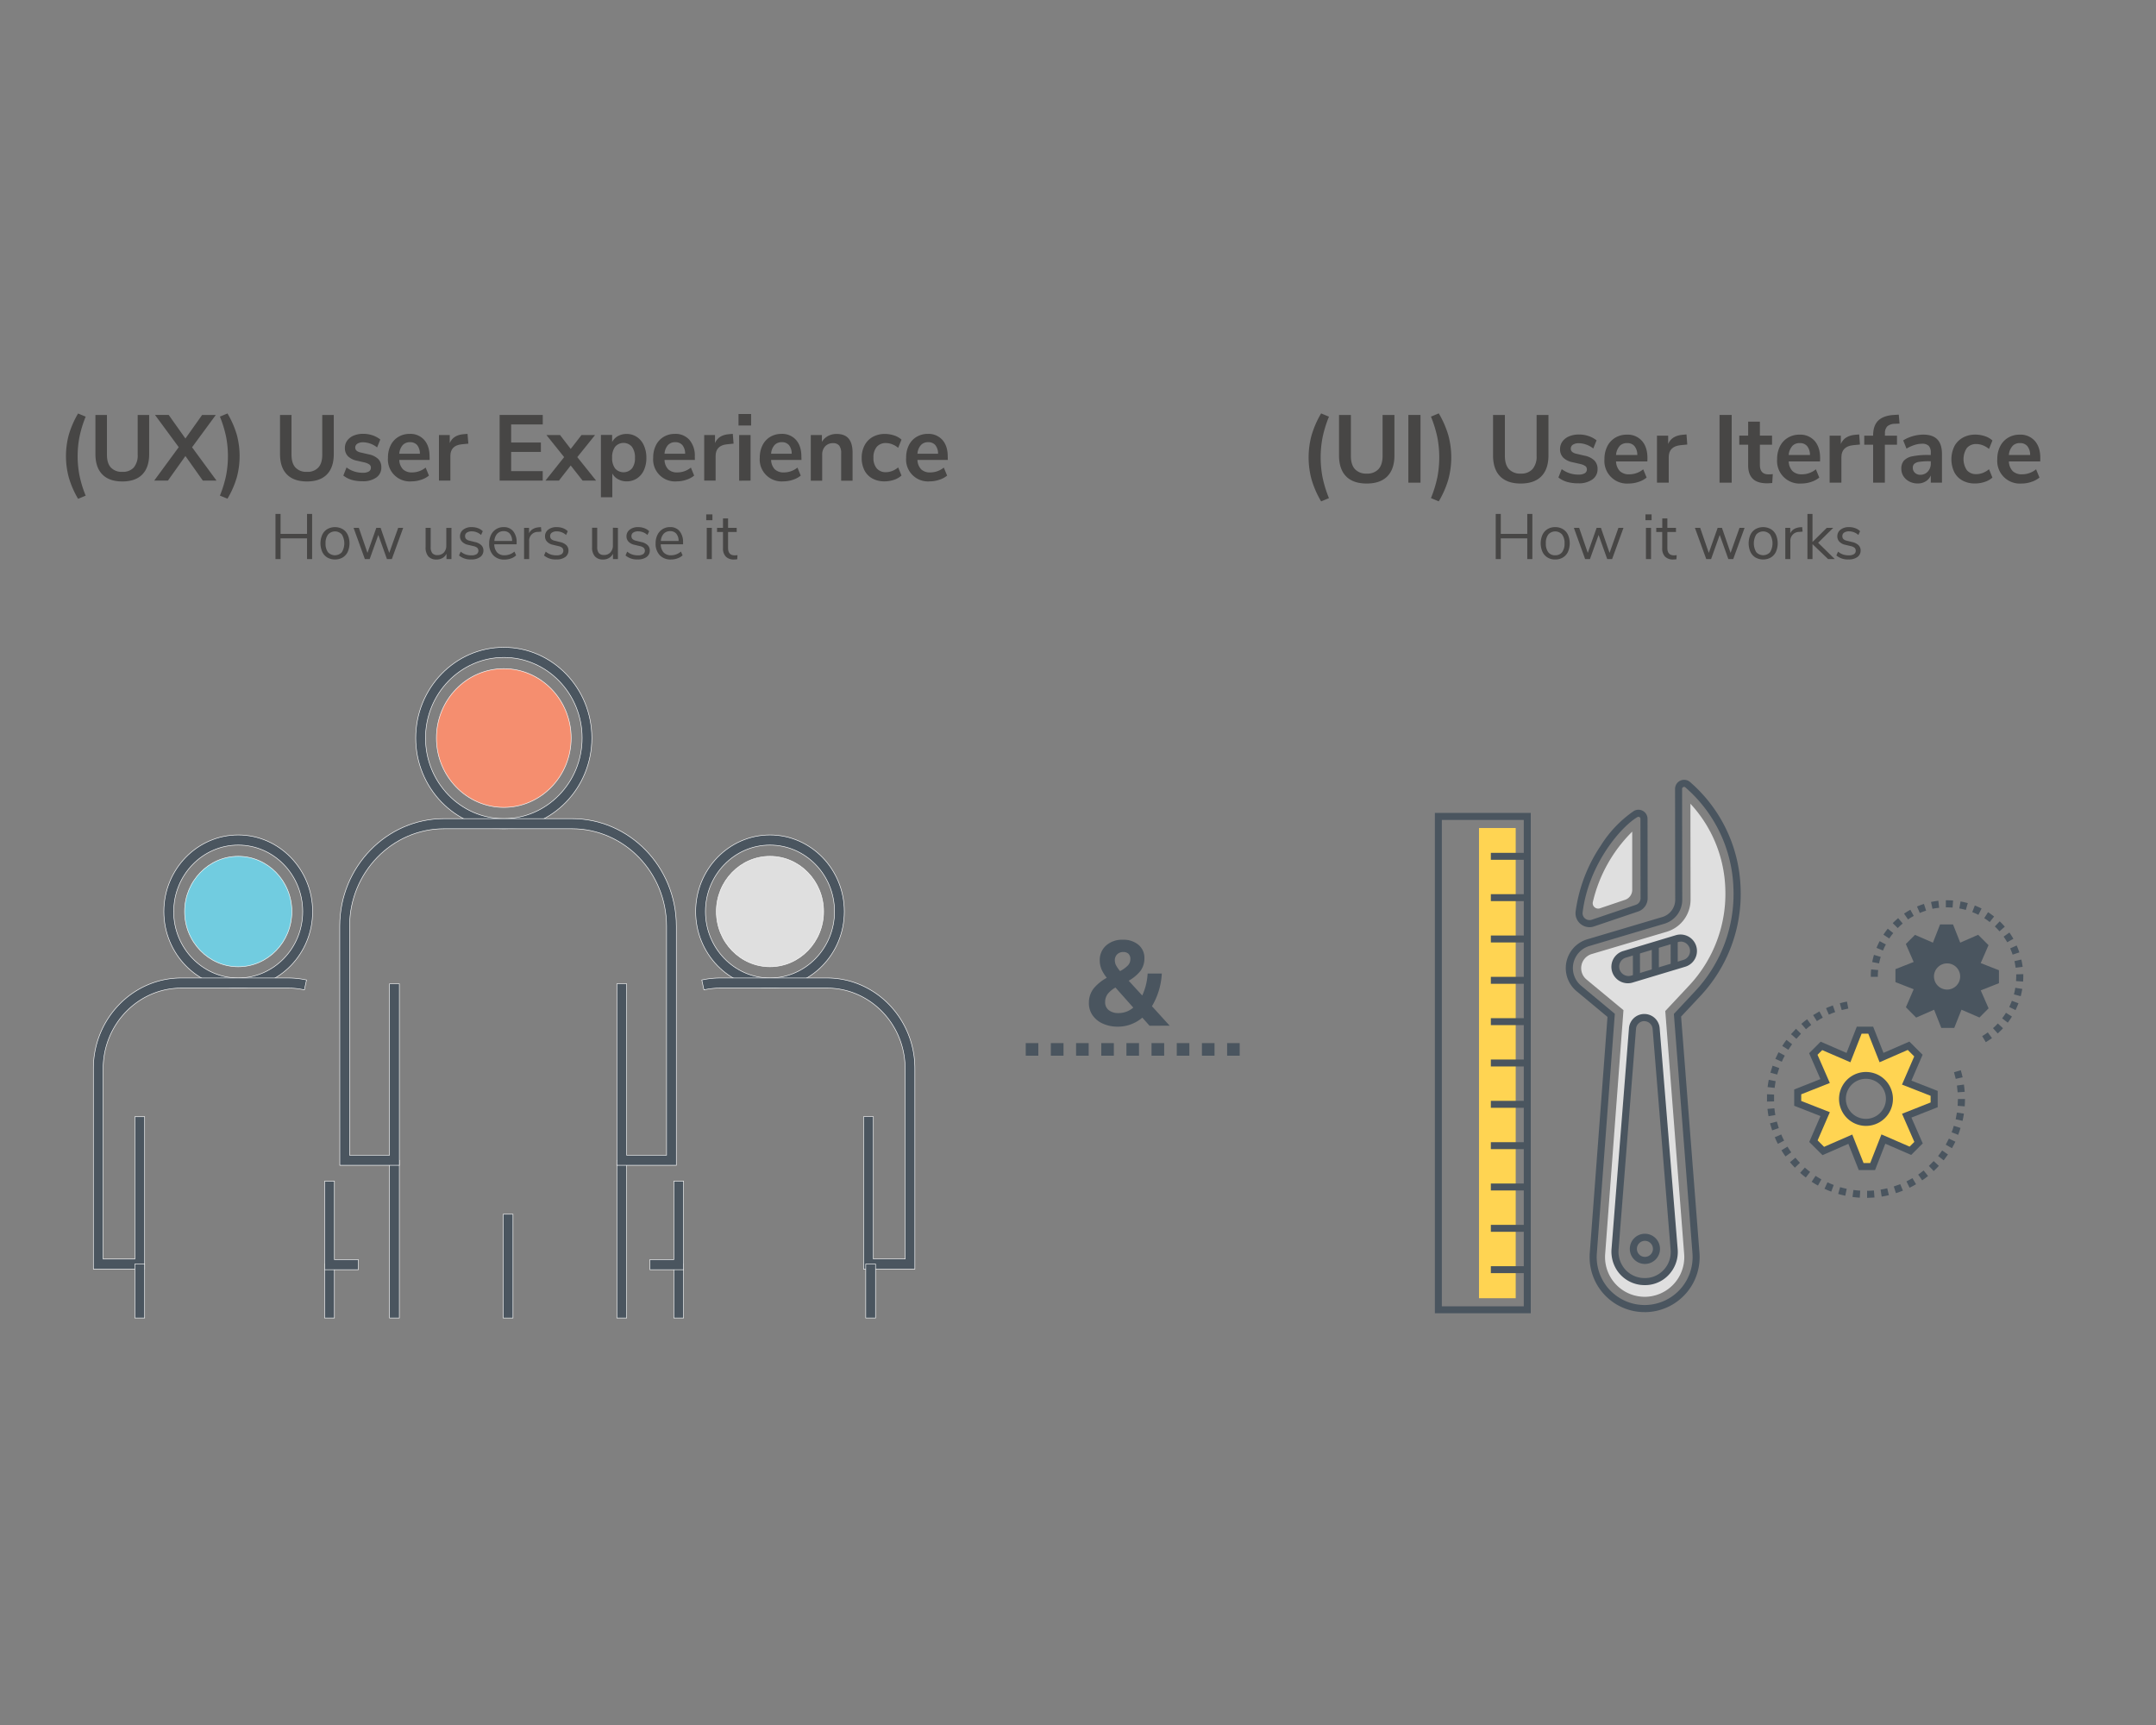 <?xml version="1.0" encoding="UTF-8"?> <svg xmlns="http://www.w3.org/2000/svg" id="Layer_1" data-name="Layer 1" viewBox="0 0 1000 800"><rect x="0" y="0" width="1000" height="800" fill="#808080" stroke="none"/><defs><style>.cls-1,.cls-4,.cls-9{fill:#4a555f;}.cls-2{fill:#ffd452;}.cls-3{fill:#474645;}.cls-4,.cls-5,.cls-6,.cls-7{stroke:#fff;stroke-width:0.25px;}.cls-4,.cls-5,.cls-6,.cls-7,.cls-9{stroke-miterlimit:10;}.cls-5{fill:#f58e6f;}.cls-6,.cls-8{fill:#dfdfdf;}.cls-7{fill:#71cce0;}.cls-9{stroke:#4a555f;}</style></defs><title>OUW_Graphics</title><path class="cls-1" d="M710,609.05H665.53V377H710Zm-41.24-3.22h38V380.26h-38Z"></path><rect class="cls-2" x="685.99" y="384.01" width="17.03" height="218.07"></rect><rect class="cls-1" x="691.49" y="395.52" width="16.89" height="3.22"></rect><rect class="cls-1" x="691.49" y="414.69" width="16.89" height="3.22"></rect><rect class="cls-1" x="691.49" y="433.86" width="16.89" height="3.22"></rect><rect class="cls-1" x="691.49" y="453.03" width="16.89" height="3.22"></rect><rect class="cls-1" x="691.49" y="472.2" width="16.89" height="3.22"></rect><rect class="cls-1" x="691.49" y="491.37" width="16.89" height="3.22"></rect><rect class="cls-1" x="691.49" y="510.54" width="16.89" height="3.22"></rect><rect class="cls-1" x="691.49" y="529.71" width="16.89" height="3.22"></rect><rect class="cls-1" x="691.49" y="548.88" width="16.89" height="3.22"></rect><rect class="cls-1" x="691.49" y="568.05" width="16.89" height="3.22"></rect><rect class="cls-1" x="691.49" y="587.22" width="16.89" height="3.22"></rect><path class="cls-3" d="M31.87,221.29a38.14,38.14,0,0,1,0-19.52,42.93,42.93,0,0,1,4.35-10l3.52,1.46a53.31,53.31,0,0,0-2.9,9.51,47.17,47.17,0,0,0,0,17.62,53.07,53.07,0,0,0,2.9,9.51l-3.52,1.47A42.81,42.81,0,0,1,31.87,221.29Z"></path><path class="cls-3" d="M47.44,220q-3.18-3.24-3.18-9.46V192.44H49.6v18.44c0,2.62.6,4.6,1.82,5.94a6.82,6.82,0,0,0,5.33,2,6.71,6.71,0,0,0,5.29-2,8.6,8.6,0,0,0,1.82-5.92V192.44h5.33v18.14q0,6.18-3.17,9.44t-9.27,3.26Q50.61,223.28,47.44,220Z"></path><path class="cls-3" d="M89.08,207.43l11.34,15.46H94.08L86,211.49l-8.12,11.4H71.52L82.9,207.38l-11-14.94h6.35L86,203.37l7.75-10.93h6.35Z"></path><path class="cls-3" d="M102,229.85a53.9,53.9,0,0,0,2.9-9.51,47.74,47.74,0,0,0,0-17.62,54.15,54.15,0,0,0-2.9-9.51l3.51-1.46a43,43,0,0,1,4.36,10,38.14,38.14,0,0,1,0,19.52,42.87,42.87,0,0,1-4.36,10Z"></path><path class="cls-3" d="M133.05,220q-3.17-3.24-3.17-9.46V192.44h5.33v18.44q0,3.93,1.82,5.94a6.82,6.82,0,0,0,5.33,2,6.7,6.7,0,0,0,5.29-2c1.22-1.35,1.82-3.32,1.82-5.92V192.44h5.34v18.14q0,6.18-3.18,9.44t-9.27,3.26Q136.23,223.28,133.05,220Z"></path><path class="cls-3" d="M163.16,222.55a11.44,11.44,0,0,1-3.91-2l1.48-3.76a12.34,12.34,0,0,0,7.57,2.46,5.27,5.27,0,0,0,2.78-.6,1.94,1.94,0,0,0,.95-1.73,1.77,1.77,0,0,0-.66-1.47,6.76,6.76,0,0,0-2.35-1l-3.38-.77a8.33,8.33,0,0,1-4.28-2.12,5.3,5.3,0,0,1-1.39-3.8,5.72,5.72,0,0,1,1.08-3.44,7,7,0,0,1,3-2.31,11.25,11.25,0,0,1,4.47-.82,13.28,13.28,0,0,1,4.25.69,11.68,11.68,0,0,1,3.62,1.95l-1.48,3.67a10.78,10.78,0,0,0-6.44-2.38,4.83,4.83,0,0,0-2.7.65,2.06,2.06,0,0,0-1,1.81,1.85,1.85,0,0,0,.62,1.43,4.27,4.27,0,0,0,2,.86l3.52.82a8.9,8.9,0,0,1,4.53,2.19,5.41,5.41,0,0,1,1.43,3.91,5.51,5.51,0,0,1-2.32,4.66,10.4,10.4,0,0,1-6.31,1.73A17.64,17.64,0,0,1,163.16,222.55Z"></path><path class="cls-3" d="M199.28,213.3H185.19a6.65,6.65,0,0,0,1.74,4.37,5.83,5.83,0,0,0,4.23,1.42,9.89,9.89,0,0,0,6.26-2.24l1.53,3.71a10.84,10.84,0,0,1-3.62,1.94,13.7,13.7,0,0,1-4.38.74,10.16,10.16,0,0,1-11-11,12.64,12.64,0,0,1,1.26-5.75,9.36,9.36,0,0,1,3.58-3.89,10,10,0,0,1,5.23-1.38,8.54,8.54,0,0,1,6.75,2.81q2.48,2.81,2.47,7.73Zm-12.5-6.87a6.85,6.85,0,0,0-1.59,4h9.56a6.22,6.22,0,0,0-1.26-4,4.19,4.19,0,0,0-3.31-1.36A4.43,4.43,0,0,0,186.78,206.43Z"></path><path class="cls-3" d="M217.23,205.74l-3.09.31q-5.25.55-5.25,5.44v11.4H203.6V201.77h5v3.71q1.61-3.79,6.64-4.14l1.61-.13Z"></path><path class="cls-3" d="M231.74,222.89V192.44h20v4.4H237.08v8.38h13.79v4.37H237.08v8.9h14.64v4.4Z"></path><path class="cls-3" d="M267.76,212l8.72,10.88h-6.27l-5.5-7-5.46,7H253L261.66,212l-8.21-10.24h6.31l4.95,6.44,5-6.44H276Z"></path><path class="cls-3" d="M295.37,202.63a9.08,9.08,0,0,1,3.26,3.91,13.7,13.7,0,0,1,1.17,5.81,13.26,13.26,0,0,1-1.17,5.75,8.85,8.85,0,0,1-3.24,3.8,8.62,8.62,0,0,1-4.78,1.34,8,8,0,0,1-3.93-1,6.53,6.53,0,0,1-2.67-2.64v11h-5.29v-28.9h5.2V205a6.66,6.66,0,0,1,2.69-2.75,8.11,8.11,0,0,1,4-1A8.44,8.44,0,0,1,295.37,202.63Zm-2.26,14.67a7.78,7.78,0,0,0,1.4-5,8.21,8.21,0,0,0-1.4-5.1,5.15,5.15,0,0,0-7.81,0,8.08,8.08,0,0,0-1.38,5.06,8,8,0,0,0,1.38,5,5.21,5.21,0,0,0,7.81,0Z"></path><path class="cls-3" d="M322.31,213.3H308.22a6.64,6.64,0,0,0,1.73,4.37,5.86,5.86,0,0,0,4.23,1.42,9.9,9.9,0,0,0,6.27-2.24l1.52,3.71a10.74,10.74,0,0,1-3.62,1.94,13.61,13.61,0,0,1-4.38.74,10.16,10.16,0,0,1-11-11,12.51,12.51,0,0,1,1.27-5.75,9.36,9.36,0,0,1,3.58-3.89,10,10,0,0,1,5.22-1.38,8.54,8.54,0,0,1,6.75,2.81,11.29,11.29,0,0,1,2.48,7.73Zm-12.51-6.87a6.78,6.78,0,0,0-1.58,4h9.56a6.27,6.27,0,0,0-1.27-4,4.17,4.17,0,0,0-3.3-1.36A4.45,4.45,0,0,0,309.8,206.43Z"></path><path class="cls-3" d="M340.25,205.74l-3.08.31q-5.25.55-5.25,5.44v11.4h-5.29V201.77h5v3.71c1.08-2.53,3.29-3.91,6.65-4.14l1.61-.13Z"></path><path class="cls-3" d="M342.54,192h5.84v5.32h-5.84Zm.3,30.93V201.77h5.29v21.12Z"></path><path class="cls-3" d="M371.74,213.3H357.65a6.64,6.64,0,0,0,1.73,4.37,5.87,5.87,0,0,0,4.24,1.42,9.89,9.89,0,0,0,6.26-2.24l1.52,3.71a10.74,10.74,0,0,1-3.62,1.94,13.61,13.61,0,0,1-4.38.74,10.16,10.16,0,0,1-11-11,12.64,12.64,0,0,1,1.27-5.75,9.36,9.36,0,0,1,3.58-3.89,10,10,0,0,1,5.22-1.38,8.54,8.54,0,0,1,6.75,2.81c1.66,1.87,2.48,4.45,2.48,7.73Zm-12.51-6.87a6.78,6.78,0,0,0-1.58,4h9.56a6.22,6.22,0,0,0-1.27-4,4.17,4.17,0,0,0-3.3-1.36A4.45,4.45,0,0,0,359.23,206.43Z"></path><path class="cls-3" d="M393.62,203.41c1.21,1.44,1.82,3.62,1.82,6.52v13h-5.29V210.24a5.67,5.67,0,0,0-.91-3.59,3.46,3.46,0,0,0-2.86-1.12,4.78,4.78,0,0,0-3.66,1.47,5.55,5.55,0,0,0-1.37,3.93v12h-5.29V201.77h5.16v3.15a7.21,7.21,0,0,1,2.84-2.72,8.4,8.4,0,0,1,4-.95Q391.8,201.25,393.62,203.41Z"></path><path class="cls-3" d="M404.6,221.9a9,9,0,0,1-3.66-3.8,12.46,12.46,0,0,1-1.27-5.75,12.27,12.27,0,0,1,1.34-5.81,9.44,9.44,0,0,1,3.78-3.91,11.39,11.39,0,0,1,5.67-1.38,13.41,13.41,0,0,1,4.3.71,9.05,9.05,0,0,1,3.37,1.93l-1.53,3.8a9.87,9.87,0,0,0-2.77-1.64,7.92,7.92,0,0,0-2.9-.57,5.37,5.37,0,0,0-4.27,1.75,7.44,7.44,0,0,0-1.53,5,7.35,7.35,0,0,0,1.53,5,5.37,5.37,0,0,0,4.27,1.75,7.92,7.92,0,0,0,2.9-.57,9.87,9.87,0,0,0,2.77-1.64l1.53,3.76a9.61,9.61,0,0,1-3.48,2,13.8,13.8,0,0,1-4.4.71A11.43,11.43,0,0,1,404.6,221.9Z"></path><path class="cls-3" d="M439.62,213.3H425.53a6.65,6.65,0,0,0,1.74,4.37,5.83,5.83,0,0,0,4.23,1.42,9.89,9.89,0,0,0,6.26-2.24l1.53,3.71a10.84,10.84,0,0,1-3.62,1.94,13.7,13.7,0,0,1-4.38.74,10.16,10.16,0,0,1-11-11,12.64,12.64,0,0,1,1.26-5.75,9.36,9.36,0,0,1,3.58-3.89,10,10,0,0,1,5.23-1.38,8.54,8.54,0,0,1,6.75,2.81q2.48,2.81,2.47,7.73Zm-12.5-6.87a6.85,6.85,0,0,0-1.59,4h9.56a6.22,6.22,0,0,0-1.26-4,4.19,4.19,0,0,0-3.31-1.36A4.43,4.43,0,0,0,427.12,206.43Z"></path><path class="cls-3" d="M142.41,238.34h2.36v20.94h-2.36v-9.6H130.13v9.6h-2.36V238.34h2.36v9.26h12.28Z"></path><path class="cls-3" d="M151.82,258.56a6.05,6.05,0,0,1-2.35-2.62,9.91,9.91,0,0,1,0-7.94,6.05,6.05,0,0,1,2.35-2.62,7.29,7.29,0,0,1,7.09,0,6.1,6.1,0,0,1,2.37,2.62,9.91,9.91,0,0,1,0,7.94,6.1,6.1,0,0,1-2.37,2.62,7.29,7.29,0,0,1-7.09,0Zm6.75-2.48a8,8,0,0,0,0-8.19,4.28,4.28,0,0,0-6.4,0A6.43,6.43,0,0,0,151,252a6.56,6.56,0,0,0,1.12,4.1,4.36,4.36,0,0,0,6.43,0Z"></path><path class="cls-3" d="M184.69,244.81H187l-5.26,14.47h-2.27l-4-11.2-4,11.2h-2.24L164,244.81h2.44l4,11.61,4.1-11.61h2l4,11.61Z"></path><path class="cls-3" d="M209.39,244.81v14.47h-2.3v-2.47a4.64,4.64,0,0,1-1.88,2,5.36,5.36,0,0,1-2.72.68,4.85,4.85,0,0,1-3.81-1.44,6.25,6.25,0,0,1-1.28-4.26v-9h2.36v8.91a4.41,4.41,0,0,0,.75,2.84,3,3,0,0,0,2.39.9,3.9,3.9,0,0,0,3-1.23A4.62,4.62,0,0,0,207,253v-8.17Z"></path><path class="cls-3" d="M212.91,257.61l.78-1.78a7.29,7.29,0,0,0,2.32,1.32,8.13,8.13,0,0,0,2.66.4,4.3,4.3,0,0,0,2.4-.55,1.95,1.95,0,0,0,.28-2.95,4.12,4.12,0,0,0-1.84-.8l-2.38-.57a5.33,5.33,0,0,1-2.77-1.42,3.51,3.51,0,0,1-1-2.5,3.83,3.83,0,0,1,1.49-3.12,6.15,6.15,0,0,1,4-1.18,8.14,8.14,0,0,1,2.83.49,5.79,5.79,0,0,1,2.24,1.41l-.79,1.75a6.37,6.37,0,0,0-4.28-1.69,4,4,0,0,0-2.31.58,1.85,1.85,0,0,0-.83,1.61,1.9,1.9,0,0,0,.51,1.39,3.43,3.43,0,0,0,1.65.78l2.41.6a6,6,0,0,1,2.94,1.44,3.4,3.4,0,0,1,1,2.51,3.62,3.62,0,0,1-1.5,3,6.66,6.66,0,0,1-4.09,1.12A8.2,8.2,0,0,1,212.91,257.61Z"></path><path class="cls-3" d="M239.62,252.42H229.26a5.74,5.74,0,0,0,1.34,3.81,4.53,4.53,0,0,0,3.46,1.29,6.92,6.92,0,0,0,4.54-1.72l.79,1.75A6.53,6.53,0,0,1,237,259a8.68,8.68,0,0,1-3,.52,6.87,6.87,0,0,1-5.22-2A7.59,7.59,0,0,1,226.9,252a8.69,8.69,0,0,1,.85-3.94,6.32,6.32,0,0,1,5.85-3.6,5.48,5.48,0,0,1,4.42,1.88,7.81,7.81,0,0,1,1.6,5.18Zm-9-4.9a5.48,5.48,0,0,0-1.32,3.35h8.23a5.22,5.22,0,0,0-1.07-3.37,3.58,3.58,0,0,0-2.85-1.17A3.89,3.89,0,0,0,230.64,247.52Z"></path><path class="cls-3" d="M251.11,246.54l-1.54.14a4,4,0,0,0-4.13,4.34v8.26h-2.36V244.81h2.3v2.53c.79-1.69,2.36-2.63,4.68-2.82l.85-.06Z"></path><path class="cls-3" d="M252.33,257.61l.79-1.78a7.36,7.36,0,0,0,2.31,1.32,8.21,8.21,0,0,0,2.66.4,4.36,4.36,0,0,0,2.41-.55,2,2,0,0,0,.27-2.95,4.12,4.12,0,0,0-1.83-.8l-2.39-.57a5.33,5.33,0,0,1-2.76-1.42,3.51,3.51,0,0,1-1-2.5,3.82,3.82,0,0,1,1.48-3.12,6.17,6.17,0,0,1,4-1.18,8,8,0,0,1,2.82.49,5.79,5.79,0,0,1,2.24,1.41l-.78,1.75a6.39,6.39,0,0,0-4.28-1.69A4,4,0,0,0,256,247a1.83,1.83,0,0,0-.83,1.61,1.9,1.9,0,0,0,.51,1.39,3.39,3.39,0,0,0,1.64.78l2.42.6a6,6,0,0,1,2.93,1.44,3.4,3.4,0,0,1,1,2.51,3.63,3.63,0,0,1-1.49,3,6.68,6.68,0,0,1-4.09,1.12A8.21,8.21,0,0,1,252.33,257.61Z"></path><path class="cls-3" d="M286.61,244.81v14.47h-2.3v-2.47a4.64,4.64,0,0,1-1.88,2,5.36,5.36,0,0,1-2.72.68A4.84,4.84,0,0,1,275.9,258a6.25,6.25,0,0,1-1.28-4.26v-9H277v8.91a4.41,4.41,0,0,0,.75,2.84,3,3,0,0,0,2.39.9,3.9,3.9,0,0,0,3-1.23,4.62,4.62,0,0,0,1.13-3.25v-8.17Z"></path><path class="cls-3" d="M290.13,257.61l.78-1.78a7.29,7.29,0,0,0,2.32,1.32,8.13,8.13,0,0,0,2.66.4,4.3,4.3,0,0,0,2.4-.55,1.95,1.95,0,0,0,.28-2.95,4.12,4.12,0,0,0-1.84-.8l-2.38-.57a5.33,5.33,0,0,1-2.77-1.42,3.51,3.51,0,0,1-1-2.5,3.83,3.83,0,0,1,1.49-3.12,6.15,6.15,0,0,1,3.95-1.18,8.14,8.14,0,0,1,2.83.49,5.79,5.79,0,0,1,2.24,1.41l-.79,1.75a6.37,6.37,0,0,0-4.28-1.69,4,4,0,0,0-2.31.58,1.85,1.85,0,0,0-.83,1.61,1.9,1.9,0,0,0,.51,1.39,3.43,3.43,0,0,0,1.65.78l2.41.6a6,6,0,0,1,2.94,1.44,3.4,3.4,0,0,1,1,2.51,3.62,3.62,0,0,1-1.5,3,6.66,6.66,0,0,1-4.09,1.12A8.2,8.2,0,0,1,290.13,257.61Z"></path><path class="cls-3" d="M316.84,252.42H306.48a5.74,5.74,0,0,0,1.34,3.81,4.53,4.53,0,0,0,3.46,1.29,6.92,6.92,0,0,0,4.54-1.72l.79,1.75a6.53,6.53,0,0,1-2.39,1.41,8.68,8.68,0,0,1-3,.52,6.87,6.87,0,0,1-5.22-2,7.59,7.59,0,0,1-1.91-5.49,8.69,8.69,0,0,1,.85-3.94,6.32,6.32,0,0,1,5.85-3.6,5.48,5.48,0,0,1,4.42,1.88,7.81,7.81,0,0,1,1.6,5.18Zm-9-4.9a5.48,5.48,0,0,0-1.32,3.35h8.23a5.22,5.22,0,0,0-1.07-3.37,3.59,3.59,0,0,0-2.86-1.17A3.88,3.88,0,0,0,307.86,247.52Z"></path><path class="cls-3" d="M327.57,238.55h2.86v2.7h-2.86Zm.24,20.73V244.81h2.35v14.47Z"></path><path class="cls-3" d="M342.06,257.46l-.11,1.91a9.43,9.43,0,0,1-1.46.11,5.06,5.06,0,0,1-3.85-1.36,5.28,5.28,0,0,1-1.3-3.8v-7.61h-2.76v-1.9h2.76v-4.39h2.36v4.39h4v1.9h-4v7.43c0,2.28,1,3.41,3.08,3.41A9.07,9.07,0,0,0,342.06,257.46Z"></path><path class="cls-3" d="M708.38,238.34h2.36v20.94h-2.36v-9.6H696.1v9.6h-2.35V238.34h2.35v9.26h12.28Z"></path><path class="cls-3" d="M717.8,258.56a6.07,6.07,0,0,1-2.36-2.62,9.91,9.91,0,0,1,0-7.94,6.07,6.07,0,0,1,2.36-2.62,6.61,6.61,0,0,1,3.53-.92,6.73,6.73,0,0,1,3.55.92,6,6,0,0,1,2.37,2.62,9.91,9.91,0,0,1,0,7.94,6,6,0,0,1-2.37,2.62,6.73,6.73,0,0,1-3.55.92A6.61,6.61,0,0,1,717.8,258.56Zm6.75-2.48a6.53,6.53,0,0,0,1.12-4.11,6.43,6.43,0,0,0-1.14-4.08,4.28,4.28,0,0,0-6.4,0A6.43,6.43,0,0,0,717,252a6.5,6.5,0,0,0,1.12,4.1,3.82,3.82,0,0,0,3.21,1.42A3.87,3.87,0,0,0,724.55,256.08Z"></path><path class="cls-3" d="M750.66,244.81H753l-5.27,14.47h-2.27l-4-11.2-4,11.2h-2.24L730,244.81h2.45l4,11.61,4.1-11.61h2l4,11.61Z"></path><path class="cls-3" d="M763.2,238.55h2.85v2.7H763.2Zm.23,20.73V244.81h2.36v14.47Z"></path><path class="cls-3" d="M777.69,257.46l-.12,1.91a9.29,9.29,0,0,1-1.45.11,5.09,5.09,0,0,1-3.86-1.36,5.32,5.32,0,0,1-1.29-3.8v-7.61h-2.76v-1.9H771v-4.39h2.36v4.39h4v1.9h-4v7.43c0,2.28,1,3.41,3.08,3.41A9.18,9.18,0,0,0,777.69,257.46Z"></path><path class="cls-3" d="M806.82,244.81h2.35l-5.26,14.47h-2.27l-4-11.2-4,11.2h-2.24l-5.26-14.47h2.44l4,11.61,4.1-11.61h2l4,11.61Z"></path><path class="cls-3" d="M814.25,258.56a6.14,6.14,0,0,1-2.36-2.62,9.91,9.91,0,0,1,0-7.94,6.14,6.14,0,0,1,2.36-2.62,7.27,7.27,0,0,1,7.08,0,6.12,6.12,0,0,1,2.38,2.62,9.91,9.91,0,0,1,0,7.94,6.12,6.12,0,0,1-2.38,2.62,7.27,7.27,0,0,1-7.08,0Zm6.75-2.48a8,8,0,0,0,0-8.19,4.29,4.29,0,0,0-6.41,0,8,8,0,0,0,0,8.18,4.36,4.36,0,0,0,6.43,0Z"></path><path class="cls-3" d="M836.09,246.54l-1.55.14a4.06,4.06,0,0,0-4.13,4.34v8.26h-2.35V244.81h2.29v2.53q1.2-2.53,4.69-2.82l.84-.06Z"></path><path class="cls-3" d="M851,259.28H847.9l-7.22-6.92v6.92h-2.35V238.34h2.35v13l6.61-6.54h3l-7,6.92Z"></path><path class="cls-3" d="M851.74,257.61l.79-1.78a7.15,7.15,0,0,0,2.31,1.32,8.13,8.13,0,0,0,2.66.4,4.3,4.3,0,0,0,2.4-.55,1.78,1.78,0,0,0,.83-1.58,1.76,1.76,0,0,0-.55-1.37,4.12,4.12,0,0,0-1.84-.8l-2.38-.57a5.37,5.37,0,0,1-2.77-1.42,3.51,3.51,0,0,1-1-2.5,3.83,3.83,0,0,1,1.49-3.12,6.17,6.17,0,0,1,4-1.18,8,8,0,0,1,2.82.49,5.79,5.79,0,0,1,2.24,1.41l-.79,1.75a6.36,6.36,0,0,0-4.27-1.69,4,4,0,0,0-2.32.58,1.85,1.85,0,0,0-.83,1.61A1.9,1.9,0,0,0,855,250a3.43,3.43,0,0,0,1.65.78l2.41.6a6,6,0,0,1,2.94,1.44,3.4,3.4,0,0,1,1,2.51,3.62,3.62,0,0,1-1.5,3,6.66,6.66,0,0,1-4.09,1.12A8.2,8.2,0,0,1,851.74,257.61Z"></path><path class="cls-3" d="M608.28,222.2a39.36,39.36,0,0,1,0-20.14,44.11,44.11,0,0,1,4.49-10.33l3.63,1.51a54.37,54.37,0,0,0-3,9.8,49,49,0,0,0,0,18.18,54.61,54.61,0,0,0,3,9.8l-3.63,1.51A44.11,44.11,0,0,1,608.28,222.2Z"></path><path class="cls-3" d="M624.34,220.91q-3.27-3.34-3.27-9.76V192.44h5.5v19c0,2.7.62,4.75,1.87,6.13a7.05,7.05,0,0,0,5.5,2.07,6.94,6.94,0,0,0,5.46-2.1c1.25-1.39,1.87-3.43,1.87-6.1v-19h5.5v18.71q0,6.38-3.27,9.73t-9.56,3.37Q627.61,224.25,624.34,220.91Z"></path><path class="cls-3" d="M653.23,223.85V192.44h5.63v31.41Z"></path><path class="cls-3" d="M663.71,231a56.29,56.29,0,0,0,3-9.8,49,49,0,0,0,0-18.18,56,56,0,0,0-3-9.8l3.62-1.51a44.11,44.11,0,0,1,4.49,10.33,39.36,39.36,0,0,1,0,20.14,44.11,44.11,0,0,1-4.49,10.33Z"></path><path class="cls-3" d="M695.78,220.91q-3.27-3.34-3.27-9.76V192.44H698v19c0,2.7.62,4.75,1.88,6.13a7,7,0,0,0,5.49,2.07,6.94,6.94,0,0,0,5.46-2.1,8.86,8.86,0,0,0,1.88-6.1v-19h5.5v18.71q0,6.38-3.28,9.73t-9.56,3.37C701.17,224.25,698,223.13,695.78,220.91Z"></path><path class="cls-3" d="M726.83,223.49a11.78,11.78,0,0,1-4-2.05l1.53-3.88a12.65,12.65,0,0,0,7.81,2.54,5.35,5.35,0,0,0,2.86-.62,2,2,0,0,0,1-1.78,1.83,1.83,0,0,0-.68-1.52,7.08,7.08,0,0,0-2.42-1l-3.49-.8a8.48,8.48,0,0,1-4.41-2.18,5.46,5.46,0,0,1-1.44-3.92,5.87,5.87,0,0,1,1.11-3.54,7.24,7.24,0,0,1,3.1-2.39,11.78,11.78,0,0,1,4.61-.84,13.49,13.49,0,0,1,4.38.71,11.93,11.93,0,0,1,3.73,2L739,208a11.19,11.19,0,0,0-6.64-2.45,5,5,0,0,0-2.79.67,2.12,2.12,0,0,0-1,1.87,1.93,1.93,0,0,0,.64,1.47,4.42,4.42,0,0,0,2,.89l3.62.85a9.08,9.08,0,0,1,4.67,2.25,5.55,5.55,0,0,1,1.48,4,5.68,5.68,0,0,1-2.4,4.81,10.65,10.65,0,0,1-6.5,1.78A18.35,18.35,0,0,1,726.83,223.49Z"></path><path class="cls-3" d="M764.08,214H749.55a6.89,6.89,0,0,0,1.79,4.5,6,6,0,0,0,4.37,1.47,10.18,10.18,0,0,0,6.45-2.32l1.58,3.83a11.35,11.35,0,0,1-3.74,2,13.91,13.91,0,0,1-4.51.76,10.48,10.48,0,0,1-11.31-11.31,13,13,0,0,1,1.31-5.93,9.68,9.68,0,0,1,3.69-4,10.28,10.28,0,0,1,5.39-1.42,8.8,8.8,0,0,1,7,2.89q2.55,2.9,2.55,8Zm-12.89-7.09a7,7,0,0,0-1.64,4.1h9.87a6.49,6.49,0,0,0-1.31-4.12,4.27,4.27,0,0,0-3.41-1.4A4.58,4.58,0,0,0,751.19,206.87Z"></path><path class="cls-3" d="M782.59,206.16l-3.19.31q-5.42.59-5.41,5.61v11.77h-5.45V202.06h5.19v3.83c1.1-2.61,3.39-4,6.85-4.27l1.66-.14Z"></path><path class="cls-3" d="M797.56,223.85V192.44h5.63v31.41Z"></path><path class="cls-3" d="M822.26,219.88,822,224a23.55,23.55,0,0,1-2.4.14q-4.5,0-6.64-2.12t-2.13-6.3v-9.49h-4.11v-4.19h4.11v-6.5h5.45v6.5h5.63v4.19h-5.63v9.4c0,2.91,1.33,4.36,4,4.36A15.74,15.74,0,0,0,822.26,219.88Z"></path><path class="cls-3" d="M844.17,214H829.64a6.84,6.84,0,0,0,1.79,4.5,6,6,0,0,0,4.36,1.47,10.19,10.19,0,0,0,6.46-2.32l1.57,3.83a11.3,11.3,0,0,1-3.73,2,14,14,0,0,1-4.52.76,10.47,10.47,0,0,1-11.3-11.31,13,13,0,0,1,1.31-5.93,9.61,9.61,0,0,1,3.69-4,10.26,10.26,0,0,1,5.39-1.42,8.81,8.81,0,0,1,7,2.89q2.55,2.9,2.55,8Zm-12.9-7.09a7,7,0,0,0-1.63,4.1h9.86a6.43,6.43,0,0,0-1.31-4.12,4.25,4.25,0,0,0-3.4-1.4A4.59,4.59,0,0,0,831.27,206.87Z"></path><path class="cls-3" d="M862.68,206.16l-3.19.31q-5.41.59-5.41,5.61v11.77h-5.46V202.06h5.2v3.83c1.1-2.61,3.39-4,6.85-4.27l1.66-.14Z"></path><path class="cls-3" d="M874.24,202.06h5.63v4.19h-5.63v17.6h-5.45v-17.6h-4.11v-4.19h4.11c0-3.12.79-5.46,2.37-7s4.06-2.45,7.4-2.63l2.14-.13.35,4.14-2,.09a5.66,5.66,0,0,0-3.67,1.18,4.49,4.49,0,0,0-1.09,3.37Z"></path><path class="cls-3" d="M898.55,203.75q2.18,2.24,2.18,6.86v13.24h-5.19V220.5a5.76,5.76,0,0,1-2.34,2.72,6.82,6.82,0,0,1-3.68,1,8.37,8.37,0,0,1-3.89-.89,7,7,0,0,1-2.75-2.45,6.28,6.28,0,0,1-1-3.47,5.58,5.58,0,0,1,1.2-3.79,7.19,7.19,0,0,1,3.91-2,35.24,35.24,0,0,1,7.46-.62h1.09v-1a4.51,4.51,0,0,0-.94-3.21,4.21,4.21,0,0,0-3.12-1,11.61,11.61,0,0,0-3.56.6,18,18,0,0,0-3.64,1.67l-1.53-3.83a18.26,18.26,0,0,1,9.12-2.67Q896.37,201.53,898.55,203.75Zm-4.39,14.95a5.44,5.44,0,0,0,1.38-3.85v-.94h-.79a29.25,29.25,0,0,0-4.54.27,4.45,4.45,0,0,0-2.31.93,2.45,2.45,0,0,0-.7,1.83,3.09,3.09,0,0,0,1,2.34,3.41,3.41,0,0,0,2.45.91A4.58,4.58,0,0,0,894.16,218.7Z"></path><path class="cls-3" d="M910.18,222.82a9.26,9.26,0,0,1-3.77-3.92,13.93,13.93,0,0,1,.06-11.92,9.8,9.8,0,0,1,3.91-4,11.71,11.71,0,0,1,5.85-1.42,13.67,13.67,0,0,1,4.43.73,9.36,9.36,0,0,1,3.47,2l-1.58,3.92a10.46,10.46,0,0,0-2.85-1.69,8.44,8.44,0,0,0-3-.58,5.51,5.51,0,0,0-4.41,1.81,9.28,9.28,0,0,0,0,10.33,5.54,5.54,0,0,0,4.41,1.81,8.44,8.44,0,0,0,3-.58,10.25,10.25,0,0,0,2.85-1.7l1.58,3.88a9.93,9.93,0,0,1-3.58,2,14.15,14.15,0,0,1-4.54.73A11.77,11.77,0,0,1,910.18,222.82Z"></path><path class="cls-3" d="M946.3,214H931.76a6.89,6.89,0,0,0,1.79,4.5,6.06,6.06,0,0,0,4.37,1.47,10.21,10.21,0,0,0,6.46-2.32l1.57,3.83a11.4,11.4,0,0,1-3.73,2,14,14,0,0,1-4.52.76,10.48,10.48,0,0,1-11.31-11.31A13,13,0,0,1,927.7,207a9.74,9.74,0,0,1,3.69-4,10.28,10.28,0,0,1,5.39-1.42,8.8,8.8,0,0,1,7,2.89q2.57,2.9,2.56,8Zm-12.9-7.09a7,7,0,0,0-1.64,4.1h9.87a6.49,6.49,0,0,0-1.31-4.12,4.27,4.27,0,0,0-3.41-1.4A4.58,4.58,0,0,0,933.4,206.87Z"></path><rect class="cls-4" x="286.11" y="538.09" width="4.54" height="73.16"></rect><rect class="cls-4" x="180.68" y="538.09" width="4.54" height="73.16"></rect><path class="cls-4" d="M192.82,342.27c0-23.19,18.32-42.06,40.85-42.06s40.84,18.87,40.84,42.06-18.32,42.07-40.84,42.07S192.82,365.47,192.82,342.27Zm4.54,0c0,20.62,16.29,37.39,36.31,37.39S270,362.89,270,342.27s-16.29-37.38-36.3-37.38S197.36,321.66,197.36,342.27Z"></path><path class="cls-5" d="M233.67,374.45c17.23,0,31.24-14.44,31.24-32.18s-14-32.17-31.24-32.17-31.25,14.43-31.25,32.17S216.44,374.45,233.67,374.45Z"></path><path class="cls-4" d="M157.61,540.43h27.62V456.25h-4.55v79.5H162.15V429.52c0-24.91,19.68-45.18,43.88-45.18h59.25c24.2,0,43.88,20.27,43.88,45.18V535.75H290.65v-79.5h-4.54v84.18H313.7V429.52c0-27.49-21.72-49.86-48.42-49.86H206c-26.7,0-48.42,22.37-48.42,49.86Z"></path><rect class="cls-4" x="233.39" y="563.11" width="4.54" height="48.15"></rect><path class="cls-4" d="M322.66,422.74c0-19.58,15.46-35.51,34.47-35.51s34.48,15.93,34.48,35.51-15.46,35.5-34.48,35.5S322.66,442.32,322.66,422.74Zm4.54,0c0,17,13.43,30.82,29.93,30.82s29.94-13.83,29.94-30.82-13.43-30.83-29.94-30.83S327.2,405.74,327.2,422.74Z"></path><path class="cls-6" d="M357.13,448.35c13.72,0,24.88-11.49,24.88-25.61s-11.16-25.62-24.88-25.62-24.87,11.49-24.87,25.62S343.42,448.35,357.13,448.35Z"></path><path class="cls-4" d="M400.54,588.56h23.79v-93c0-23.17-18.3-42-40.8-42H334.06a40.06,40.06,0,0,0-8.55.93l1,4.58a35,35,0,0,1,7.59-.83h49.47c20,0,36.25,16.76,36.25,37.35v88.29H405.09v-66h-4.55Z"></path><rect class="cls-4" x="312.52" y="586.22" width="4.54" height="25.03"></rect><polygon class="cls-4" points="301.43 588.85 317.07 588.85 317.07 547.79 312.52 547.79 312.52 584.17 301.43 584.17 301.43 588.85"></polygon><path class="cls-4" d="M76,422.74c0-19.58,15.47-35.51,34.48-35.51S145,403.16,145,422.74s-15.47,35.5-34.48,35.5S76,442.32,76,422.74Zm4.55,0c0,17,13.43,30.82,29.93,30.82s29.93-13.82,29.93-30.82S127,391.91,110.5,391.91,80.57,405.74,80.57,422.74Z"></path><path class="cls-7" d="M110.5,448.35c-13.71,0-24.87-11.49-24.87-25.61s11.16-25.62,24.87-25.62,24.87,11.49,24.87,25.62S124.22,448.35,110.5,448.35Z"></path><path class="cls-4" d="M43.31,588.56H67.09V517.89H62.55v66H47.85V495.59c0-20.59,16.26-37.35,36.25-37.35h49.48a35,35,0,0,1,7.59.83l1-4.58a39.9,39.9,0,0,0-8.54-.93H84.1c-22.49,0-40.79,18.86-40.79,42Z"></path><rect class="cls-4" x="62.55" y="586.22" width="4.54" height="25.03"></rect><rect class="cls-4" x="401.55" y="586.22" width="4.54" height="25.03"></rect><rect class="cls-4" x="150.57" y="586.22" width="4.54" height="25.03"></rect><polygon class="cls-4" points="150.57 588.85 166.2 588.85 166.2 584.17 155.11 584.17 155.11 547.79 150.57 547.79 150.57 588.85"></polygon><g id="Group_18" data-name="Group 18"><path id="Path_90" data-name="Path 90" class="cls-2" d="M897.11,507.07l-12.74-5,5.44-12.55L886,485.77l-.78-.79-12.54,5.48-5-12.72h-5.34l-5,12.73L844.82,485l-3.76,3.77,5.48,12.52-12.72,5v5.33l12.73,5-5.43,12.54,1.13,1.11,3.43,3.43,12.53-5.47,5,12.72h5.32l5-12.74,12.55,5.44,3.48-3.49.28-.28-5.47-12.53,12.71-5Zm-31.68,13.44a10.85,10.85,0,1,1,.12,0Z"></path></g><g id="Group_19" data-name="Group 19"><path id="Path_91" data-name="Path 91" class="cls-1" d="M869.69,542.65h-7.55l-4.82-12.18-12,5.25-6.15-6.12,5.21-12-12.19-4.78v-7.56l12.17-4.81-5.24-12,5.34-5.35,12,5.21,4.77-12.19h7.57l4.81,12.17,12-5.24,6.14,6.11-5.2,12,12.19,4.77v7.56l-12.18,4.81,5.26,12-1.12,1.07-4.25,4.26-12-5.21Zm-5.33-3.27h3.09l5.2-13.27,13.07,5.66,2.19-2.19-5.71-13.05,13.26-5.24V508.2L882.19,503l5.67-13.07-3-3-13.07,5.7-5.24-13.25h-3.1l-5.2,13.27L845.19,487,843,489.18l5.71,13.08-13.26,5.24v3.09l13.27,5.21-5.67,13.07,3,3,13.07-5.71Z"></path></g><g id="Group_20" data-name="Group 20"><path id="Path_92" data-name="Path 92" class="cls-1" d="M865.44,522.15a12.5,12.5,0,1,1,.09,0Zm0-21.84a9.29,9.29,0,1,0,5.2,1.59,9.18,9.18,0,0,0-5.2-1.59Z"></path></g><g id="Group_21" data-name="Group 21"><path id="Path_93" data-name="Path 93" class="cls-1" d="M925.47,451.09l-9-3.53,3.85-8.86L917.65,436l-.56-.55-8.85,3.87-3.55-9h-3.78l-3.52,9-8.87-3.85L886.06,438l-.2.2,3.88,8.86-9,3.55v3.76l9,3.53-3.84,8.87.8.79,2.33,2.33.1.1L898,466.1l3.55,9h3.76l3.53-9,8.87,3.84,2.46-2.47.19-.2-3.87-8.86,9-3.54Zm-22.39,9.5a7.65,7.65,0,1,1,.13,0Z"></path></g><g id="Group_22" data-name="Group 22"><path id="Path_94" data-name="Path 94" class="cls-1" d="M906.42,476.72h-6l-3.34-8.44-8.33,3.64L884,467.13l3.61-8.34-8.46-3.32v-6l8.45-3.34-3.63-8.32,4.24-4.25,8.32,3.62,3.32-8.46h6l3.34,8.45,8.31-3.64,4.82,4.8-3.62,8.33,8.46,3.31v6l-8.45,3.34,3.64,8.32-4.23,4.26-8.34-3.62Zm-3.76-3.27h1.52l3.74-9.53,9.41,4.07,1.08-1.08-4.11-9.4,9.53-3.76v-1.54l-9.54-3.74,4.08-9.4-1.64-1.64-9.39,4.11L903.57,432H902l-3.74,9.54-9.4-4.08-1.08,1.08,4.1,9.39-9.53,3.77v1.53l9.55,3.74-4.08,9.4,1.65,1.65,9.39-4.11Z"></path></g><g id="Group_23" data-name="Group 23"><path id="Path_95" data-name="Path 95" class="cls-1" d="M903.09,462.23a9.36,9.36,0,0,1-7.68-4,9.21,9.21,0,0,1-1.7-5.34,9.36,9.36,0,1,1,9.38,9.34Zm0-15.44a6.09,6.09,0,0,0-6.07,6.09,6,6,0,0,0,1.11,3.46,6.07,6.07,0,1,0,5-9.55Z"></path></g><g id="Group_24" data-name="Group 24"><path id="Path_96" data-name="Path 96" class="cls-1" d="M866,555.53l0-3.28c1,0,2.12-.06,3.16-.15l.27,3.27C868.28,555.46,867.14,555.51,866,555.53Zm-3.39-.08c-1.11-.07-2.26-.18-3.38-.33l.43-3.25c1,.14,2.1.25,3.15.31Zm10.16-.5-.52-3.24c1-.17,2.08-.37,3.09-.62l.77,3.19c-1.1.27-2.22.49-3.34.67Zm-16.89-.41c-1.12-.23-2.23-.51-3.3-.83l.91-3.15c1,.29,2,.55,3.06.77Zm23.5-1.17-1-3.13c1-.32,2-.67,3-1.06l1.23,3c-1.05.42-2.12.81-3.2,1.15Zm-30-.73c-1.06-.39-2.12-.83-3.14-1.31l1.38-3c.95.44,1.93.83,2.91,1.21Zm36.33-1.81-1.45-2.94c.94-.46,1.87-1,2.78-1.5l1.67,2.83c-1,.57-2,1.12-3,1.61Zm-42.5-1c-1-.56-2-1.14-2.92-1.76l1.8-2.74c.88.57,1.79,1.11,2.7,1.63Zm48.36-2.41-1.87-2.7c.86-.59,1.71-1.23,2.52-1.89l2.06,2.55c-.86.7-1.77,1.4-2.71,2Zm-54-1.32c-.89-.68-1.77-1.41-2.62-2.17l2.18-2.45c.79.7,1.61,1.39,2.44,2Zm59.33-3-2.24-2.39c.76-.72,1.51-1.48,2.22-2.25l2.41,2.23c-.75.83-1.55,1.64-2.39,2.41Zm-64.4-1.57c-.79-.82-1.55-1.67-2.27-2.53l2.52-2.1c.67.8,1.37,1.59,2.11,2.35Zm69-3.43-2.57-2c.66-.84,1.29-1.67,1.87-2.55l2.72,1.85c-.63.93-1.31,1.85-2,2.74Zm-73.35-1.78c-.66-.92-1.29-1.88-1.88-2.84l2.8-1.71c.56.89,1.13,1.78,1.74,2.63Zm77.17-3.84-2.84-1.63c.52-.92,1-1.86,1.47-2.8l3,1.42c-.48,1-1,2-1.58,3Zm-80.71-2c-.51-1-1-2-1.43-3.08l3-1.27c.4,1,.85,1.92,1.33,2.85Zm83.66-4.17-3.06-1.2c.39-1,.74-2,1-3l3.13,1c-.32,1.09-.7,2.17-1.11,3.22Zm-86.3-2.09c-.36-1.07-.69-2.17-1-3.26l3.17-.81c.26,1,.56,2,.9,3Zm88.3-4.41-3.19-.73c.23-1,.43-2.07.59-3.1l3.24.49c-.16,1.12-.38,2.25-.63,3.35Zm-90-2.17c-.2-1.11-.36-2.25-.47-3.37L823,514c.11,1,.25,2.09.44,3.12Zm91-4.55-3.27-.25c.08-1,.12-2.1.13-3.15h3.28c0,1.15-.05,2.29-.13,3.41Zm-91.69-2.22c0-.42,0-.84,0-1.27,0-.71,0-1.42,0-2.12l3.28.14c0,.65,0,1.32,0,2,0,.39,0,.79,0,1.18ZM908,506.58c-.07-1-.19-2.1-.34-3.14l3.25-.46c.16,1.11.28,2.25.36,3.37Zm-84.89-2.05-3.26-.38c.13-1.11.31-2.25.53-3.36l3.21.62c-.19,1-.35,2.1-.47,3.14Zm84-4.19c-.23-1-.5-2.06-.8-3.06l3.14-.95c.32,1.07.62,2.18.86,3.29Zm-82.79-2-3.16-.86c.3-1.1.64-2.19,1-3.25l3.09,1.11c-.35,1-.66,2-.94,3Zm2.12-5.95-3-1.32c.45-1,1-2.06,1.48-3.06l2.9,1.54c-.49.95-1,1.91-1.38,2.86Zm3-5.56-2.79-1.75c.61-1,1.25-1.9,1.93-2.81l2.63,2c-.61.86-1.21,1.74-1.77,2.62Zm3.76-5.07-2.49-2.14c.74-.86,1.52-1.7,2.31-2.51l2.32,2.32c-.74.77-1.45,1.54-2.13,2.34Zm4.45-4.45-2.15-2.49c.86-.73,1.75-1.45,2.66-2.12l1.94,2.63c-.82.63-1.65,1.29-2.44,2Zm5.06-3.76-1.75-2.78c1-.61,2-1.19,2.94-1.71l1.54,2.89c-.91.5-1.82,1-2.71,1.6Zm5.57-3-1.33-3c1-.46,2.09-.88,3.16-1.26l1.09,3.09c-1,.35-2,.75-2.91,1.17Zm5.94-2.11-.87-3.17c1.09-.3,2.21-.56,3.31-.77l.63,3.22c-1,.2-2.05.44-3.06.7Z"></path></g><g id="Group_25" data-name="Group 25"><path id="Path_97" data-name="Path 97" class="cls-1" d="M921.05,483.33l-1.67-2.82c.89-.53,1.77-1.11,2.61-1.72l1.94,2.65C923,482.11,922,482.75,921.05,483.33Zm5.54-4.05-2.19-2.45a28.68,28.68,0,0,0,2.23-2.18l2.41,2.22a32.89,32.89,0,0,1-2.46,2.41Zm4.66-5-2.61-2c.62-.84,1.22-1.69,1.76-2.58l2.78,1.73a31.39,31.39,0,0,1-1.93,2.83Zm3.61-5.84L931.92,467c.45-.93.87-1.89,1.23-2.86l3.06,1.14c-.4,1.06-.86,2.13-1.36,3.16Zm2.4-6.44-3.17-.84a26.41,26.41,0,0,0,.65-3.06l3.24.53c-.2,1.12-.44,2.26-.73,3.36Zm1.11-6.78L935.1,455c0-.7.07-1.41.07-2.13,0-.33,0-.66,0-1l3.28-.1c0,.36,0,.72,0,1.09,0,.77-.05,1.56-.09,2.33ZM871,453h-3.28c0-1.14,0-2.29.16-3.42l3.26.3a26.77,26.77,0,0,0-.16,3.11Zm63.89-4.2a27.78,27.78,0,0,0-.55-3.05l3.2-.74c.25,1.11.45,2.25.6,3.38Zm-63.3-2-3.22-.63c.22-1.12.49-2.24.82-3.33l3.14.94a24.41,24.41,0,0,0-.77,3Zm61.91-4.07c-.33-1-.71-1.94-1.13-2.9l3-1.34c.47,1.05.89,2.12,1.25,3.2Zm-60.13-1.9-3-1.24c.43-1.05.92-2.1,1.45-3.11l2.9,1.53a24.11,24.11,0,0,0-1.34,2.81ZM931,437c-.51-.89-1.08-1.78-1.67-2.63l2.68-1.89c.66.93,1.28,1.91,1.85,2.9Zm-54.68-1.73-2.74-1.8c.63-1,1.31-1.88,2-2.78l2.55,2.06a23.85,23.85,0,0,0-1.85,2.51Zm51.08-3.35c-.68-.78-1.39-1.54-2.15-2.26l2.26-2.37c.83.78,1.62,1.62,2.37,2.48Zm-47.17-1.49-2.34-2.3c.8-.81,1.65-1.6,2.53-2.33l2.1,2.5a30.58,30.58,0,0,0-2.3,2.11Zm42.65-2.81c-.81-.64-1.67-1.24-2.54-1.8l1.76-2.77c1,.62,1.9,1.29,2.81,2ZM885,426.42l-1.86-2.7a33.82,33.82,0,0,1,2.93-1.8l1.58,2.87a26,26,0,0,0-2.67,1.62Zm32.62-2.14c-.92-.47-1.88-.9-2.84-1.28l1.19-3.06c1.06.42,2.11.89,3.13,1.39Zm-27.17-.86-1.3-3c1-.45,2.14-.86,3.22-1.21l1,3.13a26.94,26.94,0,0,0-2.93,1.07ZM911.78,422c-1-.28-2-.52-3-.7l.58-3.23c1.11.2,2.25.46,3.35.77Zm-15.44-.49-.69-3.2c1.12-.24,2.26-.43,3.4-.56l.37,3.26a23.05,23.05,0,0,0-3.09.47Zm9.31-.61c-.87-.06-1.75-.1-2.62-.1h-.5l0-3.27H903c1,0,1.93,0,2.88.11Z"></path></g><g id="Group_32" data-name="Group 32"><path id="Path_104" data-name="Path 104" class="cls-1" d="M737.26,430a6.51,6.51,0,0,1-4.12-1.47,6.41,6.41,0,0,1-2.33-5.79,71.79,71.79,0,0,1,11.68-30.6,54.29,54.29,0,0,1,15.36-16.05,4.21,4.21,0,0,1,6.31,3.64l.05,36.83a6.49,6.49,0,0,1-4.42,6.17l-20.43,6.91A6.31,6.31,0,0,1,737.26,430Zm22.67-51.19a.93.93,0,0,0-.45.13c-7.51,4.35-22.65,21.78-25.42,44.2a3.14,3.14,0,0,0,1.15,2.85,3.26,3.26,0,0,0,3.09.55l20.44-6.91a3.23,3.23,0,0,0,2.19-3.06l-.06-36.83a.88.88,0,0,0-.47-.81.93.93,0,0,0-.46-.12Z"></path></g><g id="Group_33" data-name="Group 33"><path id="Path_105" data-name="Path 105" class="cls-8" d="M738.82,418.23a67.48,67.48,0,0,1,18.24-32.54l0,27a4.88,4.88,0,0,1-3.3,4.61l-11.69,3.95a2.56,2.56,0,0,1-3.23-1.63A2.53,2.53,0,0,1,738.82,418.23Z"></path></g><g id="Group_34" data-name="Group 34"><path id="Path_106" data-name="Path 106" class="cls-1" d="M762.85,608.52a25.49,25.49,0,0,1-25.55-25.46c0-.67,0-1.34.07-2l8.22-109.45-14.31-11.9a13.94,13.94,0,0,1,4.94-24.09l34.84-10.35a8.35,8.35,0,0,0,5.94-8l-.07-51.41a4.21,4.21,0,0,1,7-3.15h0c.46.42.92.84,1.39,1.25a67.81,67.81,0,0,1,22,47.73A69.23,69.23,0,0,1,788.59,462l-8.86,9.46L788.25,581a25.51,25.51,0,0,1-23.4,27.45c-.66.05-1.32.08-2,.08Zm18.3-243.59a1,1,0,0,0-.4.09.9.9,0,0,0-.56.83l.08,51.41A11.65,11.65,0,0,1,772,428.39l-34.84,10.35a10.67,10.67,0,0,0-3.78,18.42l15.61,13-8.34,111.14A22.23,22.23,0,1,0,785,584.67a21.94,21.94,0,0,0,0-3.44l-8.62-111,9.84-10.52A65.88,65.88,0,0,0,804,411.81a64.52,64.52,0,0,0-20.94-45.44l-1.34-1.21h0a.91.91,0,0,0-.61-.23Z"></path></g><g id="Group_35" data-name="Group 35"><path id="Path_107" data-name="Path 107" class="cls-8" d="M800.23,412a60.71,60.71,0,0,0-16.18-39.26l.07,44.56a15.52,15.52,0,0,1-11,14.8l-34.85,10.35a6.84,6.84,0,0,0-2.42,11.81L753,468.48l-8.49,113.11a18.41,18.41,0,0,0,16.93,19.77q.72.06,1.44.06h0A18.41,18.41,0,0,0,781.21,583q0-.72-.06-1.44l-8.76-112.68,11-11.75A62.15,62.15,0,0,0,800.23,412ZM776.52,579.54a13.79,13.79,0,0,1-6,12.52,13.35,13.35,0,0,1-7.7,2.33A13.63,13.63,0,0,1,752,589.14a14.2,14.2,0,0,1-2.87-10L757.19,477a5.5,5.5,0,0,1,11,0ZM757,454.06a6,6,0,0,1-7.44-4v0a5.66,5.66,0,0,1-.25-1.73,6,6,0,0,1,4.25-5.74l24.3-7.31a6,6,0,0,1,7.46,4,5.8,5.8,0,0,1,.25,1.71,6,6,0,0,1-4.26,5.75Z"></path></g><g id="Group_36" data-name="Group 36"><path id="Path_108" data-name="Path 108" class="cls-1" d="M762.82,596a15.35,15.35,0,0,1-12.11-5.87,15.78,15.78,0,0,1-3.23-11.1l8.07-102.17a7.14,7.14,0,0,1,14.24,0l8.36,102.53a15.5,15.5,0,0,1-6.67,14A15,15,0,0,1,762.82,596Zm-.16-122.45a3.89,3.89,0,0,0-3.84,3.56l-8.07,102.18a12.52,12.52,0,0,0,2.52,8.8,12,12,0,0,0,9.55,4.63,11.63,11.63,0,0,0,6.75-2,12.12,12.12,0,0,0,5.31-11.05l-8.36-102.53a3.9,3.9,0,0,0-3.86-3.55Z"></path></g><g id="Group_37" data-name="Group 37"><path id="Path_109" data-name="Path 109" class="cls-1" d="M762.94,586.18a7,7,0,1,1,7-7h0A7,7,0,0,1,762.94,586.18Zm0-10.72a3.72,3.72,0,1,0,3.73,3.72,3.73,3.73,0,0,0-3.73-3.72Z"></path></g><g id="Group_38" data-name="Group 38"><path id="Path_110" data-name="Path 110" class="cls-1" d="M755.28,456A7.63,7.63,0,0,1,753.07,441l24.3-7.31a7.63,7.63,0,0,1,4.4,14.61l-24.3,7.31A7.41,7.41,0,0,1,755.28,456Zm24.28-19.29a4.33,4.33,0,0,0-1.24.18L754,444.16a4.35,4.35,0,0,0,2.5,8.33h0l24.3-7.31a4.35,4.35,0,0,0-1.26-8.51Z"></path></g><g id="Group_39" data-name="Group 39"><rect id="Rectangle_58" data-name="Rectangle 58" class="cls-1" x="774.92" y="435.67" width="3.28" height="12.33" transform="translate(-0.88 1.55) rotate(-0.11)"></rect></g><g id="Group_40" data-name="Group 40"><rect id="Rectangle_59" data-name="Rectangle 59" class="cls-1" x="766.17" y="437.92" width="3.28" height="12.73" transform="translate(-0.89 1.54) rotate(-0.11)"></rect></g><g id="Group_41" data-name="Group 41"><rect id="Rectangle_60" data-name="Rectangle 60" class="cls-1" x="757.41" y="440.94" width="3.28" height="12.5" transform="translate(-0.89 1.52) rotate(-0.11)"></rect></g><path class="cls-1" d="M575,483.76v5.84h-5.84v-5.84Zm-11.68,0v5.84h-5.84v-5.84Zm-11.67,0v5.84h-5.84v-5.84Zm-11.68,0v5.84H534.1v-5.84Zm-11.67,0v5.84h-5.84v-5.84Zm-11.68,0v5.84h-5.83v-5.84Zm-11.67,0v5.84h-5.84v-5.84Zm-11.67,0v5.84H487.4v-5.84Zm-11.68,0v5.84h-5.84v-5.84Z"></path><path class="cls-9" d="M533.41,475.2l-3.53-3.94a17.43,17.43,0,0,1-5.31,3.25,16.53,16.53,0,0,1-6.05,1.12,16,16,0,0,1-6.75-1.34,10.91,10.91,0,0,1-4.58-3.69,9.22,9.22,0,0,1-1.63-5.41,10.2,10.2,0,0,1,2.17-6.56,20.5,20.5,0,0,1,6.4-5,17.57,17.57,0,0,1-2.71-4.18,10.06,10.06,0,0,1-.83-4,8.46,8.46,0,0,1,2.81-6.61,10.63,10.63,0,0,1,7.37-2.52,10.34,10.34,0,0,1,6.94,2.22,7.38,7.38,0,0,1,2.59,5.93,9.08,9.08,0,0,1-1.79,5.58,18.23,18.23,0,0,1-5.81,4.64l7.23,7.88A28.56,28.56,0,0,0,532.77,452h5.57a32.43,32.43,0,0,1-4.66,14.71l7.71,8.48Zm-7.07-7.88-8.84-9.95a12.55,12.55,0,0,0-4.07,3.23,6.66,6.66,0,0,0-1.34,4.15,5,5,0,0,0,1.82,4.08,7.45,7.45,0,0,0,4.88,1.5A10.81,10.81,0,0,0,526.34,467.32Zm-8.52-25.09a4.23,4.23,0,0,0-1.23,3.17,5.56,5.56,0,0,0,.59,2.46,16.56,16.56,0,0,0,2.2,3.12,14.44,14.44,0,0,0,4.23-3,4.85,4.85,0,0,0,1.18-3.2,3.7,3.7,0,0,0-1-2.76,3.76,3.76,0,0,0-2.79-1A4.35,4.35,0,0,0,517.82,442.23Z"></path></svg> 